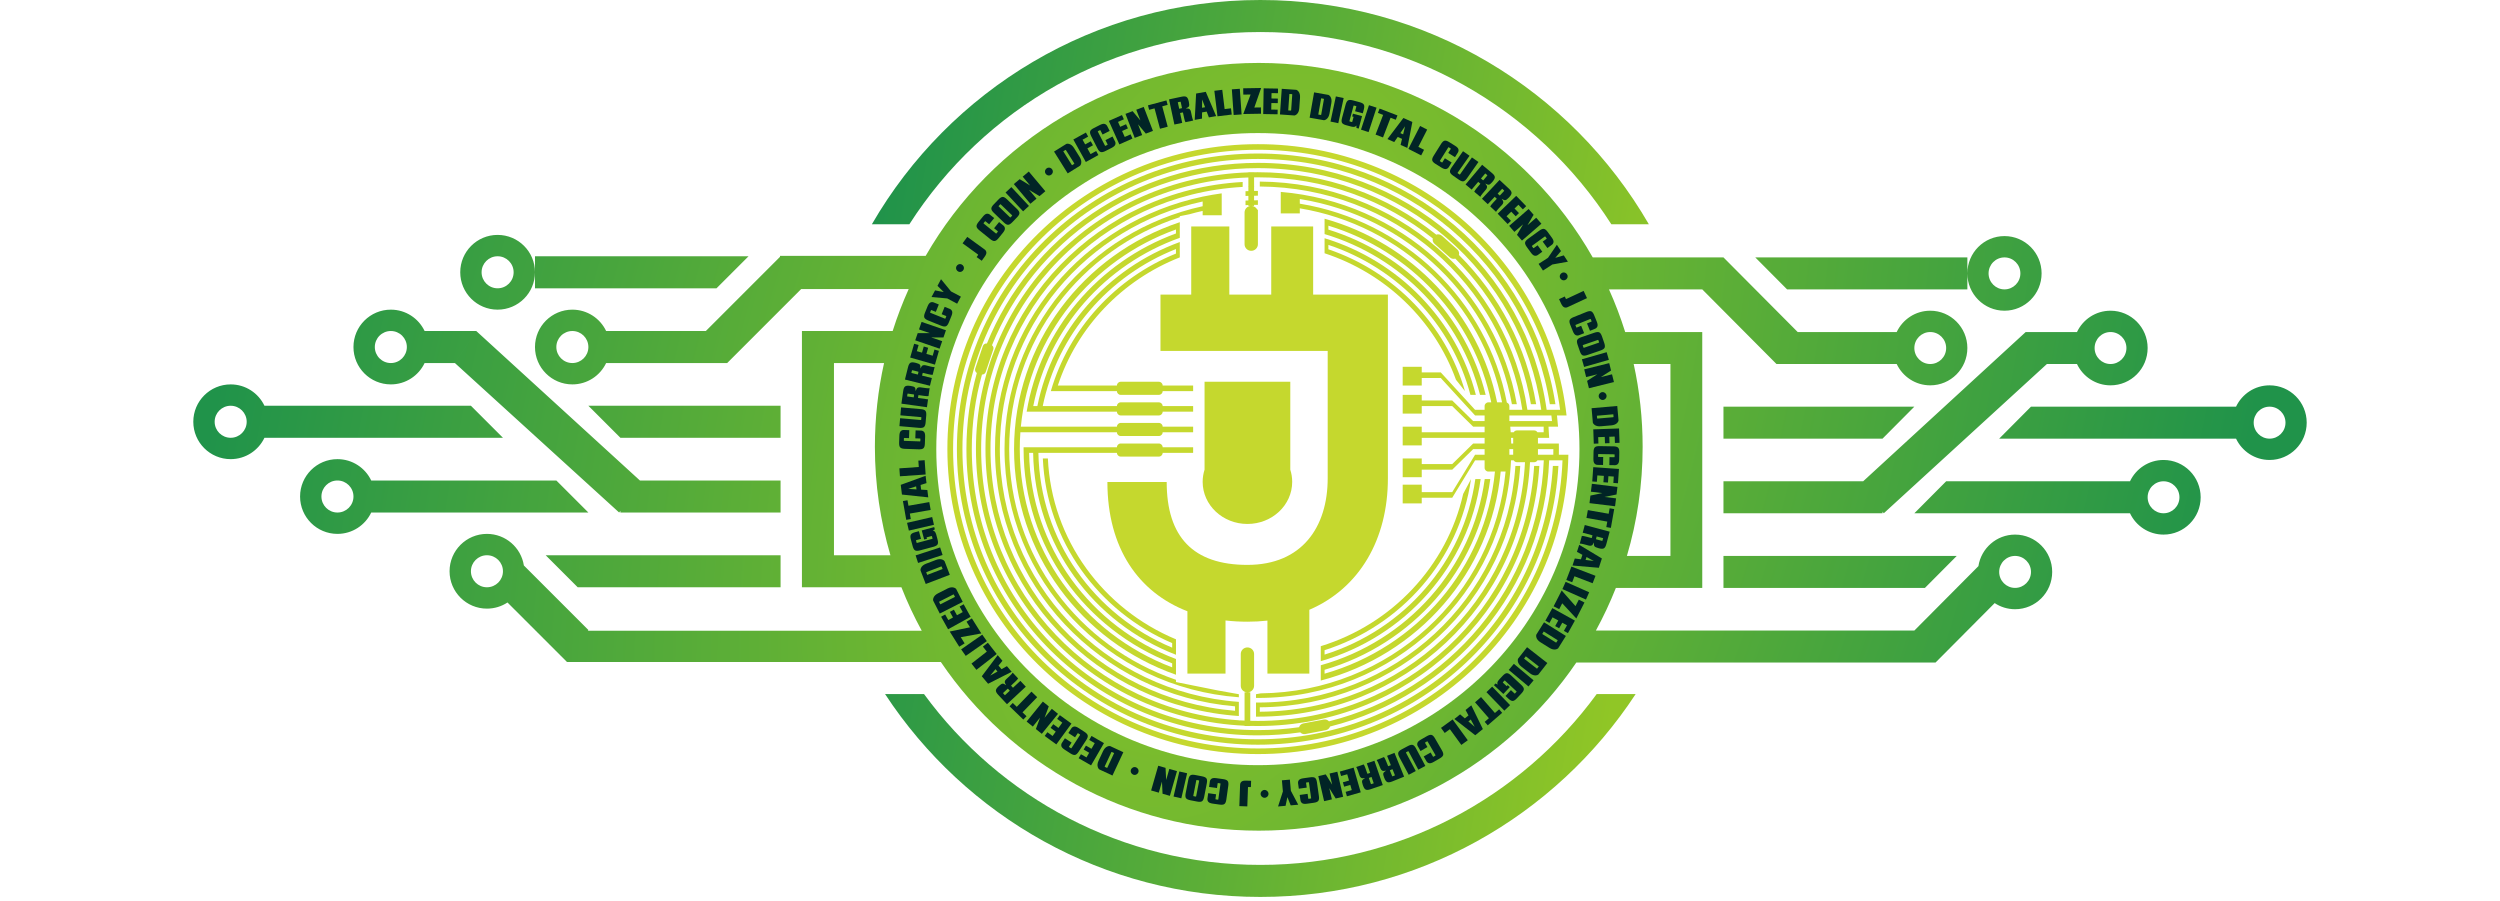 <svg width="455" height="164" viewBox="0 0 455 194" fill="none" xmlns="http://www.w3.org/2000/svg">
<path fill-rule="evenodd" clip-rule="evenodd" d="M308.645 119.685C310.849 112.238 312.032 104.354 312.032 96.193C312.032 90.074 311.367 84.11 310.105 78.37H318.018V119.685H308.645ZM306.27 126.571C305.02 129.731 303.581 132.796 301.967 135.752H370.528L384.321 121.885C384.915 118.039 388.224 115.094 392.216 115.094C396.63 115.094 400.207 118.691 400.207 123.128C400.207 127.565 396.63 131.161 392.216 131.161C390.594 131.161 389.084 130.675 387.824 129.84L375.094 142.638L297.756 142.637C282.884 164.488 257.811 178.837 229.387 178.837C200.913 178.837 175.802 164.437 160.939 142.522H80.498V142.471L80.46 142.528L67.642 129.71C66.373 130.547 64.852 131.034 63.218 131.034C58.775 131.034 55.172 127.432 55.172 122.988C55.172 118.544 58.775 114.942 63.218 114.942C67.238 114.942 70.57 117.89 71.168 121.742L85.058 135.632L84.948 135.797H156.832C155.185 132.786 153.719 129.66 152.451 126.436H131.034V71.264H150.568C151.545 68.173 152.699 65.16 154.017 62.238H130.865L114.942 78.16L114.942 78.159V78.16H88.881C87.589 80.879 84.819 82.758 81.609 82.758C77.165 82.758 73.563 79.156 73.563 74.712C73.563 70.269 77.165 66.666 81.609 66.666C84.819 66.666 87.589 68.546 88.881 71.264L110.345 71.264L126.314 55.294V55.092H157.671C171.928 30.267 198.705 13.548 229.387 13.548C260.202 13.548 287.079 30.414 301.289 55.418H329.434L329.434 55.418L345.415 71.484L345.415 71.485H366.73C368.013 68.77 370.764 66.894 373.952 66.894C378.365 66.894 381.943 70.491 381.943 74.927C381.943 79.364 378.365 82.961 373.952 82.961C370.765 82.961 368.013 81.084 366.731 78.371H340.849V78.37L324.868 62.303L304.786 62.303C306.124 65.275 307.291 68.339 308.275 71.485H324.867V126.571H306.27ZM137.931 78.161H148.715C147.423 83.965 146.742 89.999 146.742 96.193C146.742 104.301 147.91 112.136 150.086 119.54H137.931V78.161ZM81.609 71.264C83.492 71.264 85.023 72.774 85.057 74.649V74.776C85.023 76.651 83.492 78.161 81.609 78.161C79.705 78.161 78.161 76.617 78.161 74.712C78.161 72.808 79.705 71.264 81.609 71.264ZM66.666 122.988C66.666 124.893 65.123 126.436 63.218 126.436C61.314 126.436 59.77 124.893 59.77 122.988C59.77 121.084 61.314 119.54 63.218 119.54C65.123 119.54 66.666 121.084 66.666 122.988ZM73.562 58.62C73.562 63.064 69.96 66.666 65.516 66.666C61.073 66.666 57.471 63.064 57.471 58.62C57.471 54.177 61.073 50.574 65.516 50.574C69.96 50.574 73.562 54.177 73.562 58.62ZM68.965 58.62C68.965 60.525 67.421 62.069 65.516 62.069C63.612 62.069 62.068 60.525 62.068 58.62C62.068 56.716 63.612 55.172 65.516 55.172C67.421 55.172 68.965 56.716 68.965 58.62ZM56.322 78.161L91.684 110.344L91.954 109.982V110.344H126.436V103.448H96.154L60.92 71.264L56.322 78.161ZM15.318 87.356H59.77L66.666 94.252H15.318C14.026 96.971 11.256 98.85 8.046 98.85C3.602 98.85 0 95.248 0 90.804C0 86.361 3.602 82.758 8.046 82.758C11.256 82.758 14.026 84.638 15.318 87.356ZM11.494 90.804C11.494 92.709 9.95 94.252 8.046 94.252C6.142 94.252 4.598 92.709 4.598 90.804C4.598 88.9 6.142 87.356 8.046 87.356C9.95 87.356 11.494 88.9 11.494 90.804ZM126.436 94.252H91.953L85.057 87.356H126.436V94.252ZM126.437 119.54H75.863L82.759 126.436H126.437V119.54ZM49.8 71.264H60.919L56.321 78.161H49.8C48.508 80.879 45.738 82.758 42.528 82.758C38.084 82.758 34.482 79.156 34.482 74.712C34.482 70.269 38.084 66.666 42.528 66.666C45.738 66.666 48.508 68.546 49.8 71.264ZM45.976 74.712C45.976 76.617 44.432 78.161 42.528 78.161C40.623 78.161 39.08 76.617 39.08 74.712C39.08 72.808 40.623 71.264 42.528 71.264C44.432 71.264 45.976 72.808 45.976 74.712ZM73.563 55.172H119.54L112.643 62.069H73.563V55.172ZM38.306 103.448H78.161L85.057 110.344H38.306C37.015 113.063 34.244 114.942 31.034 114.942C26.591 114.942 22.988 111.34 22.988 106.896C22.988 102.452 26.591 98.85 31.034 98.85C34.244 98.85 37.015 100.73 38.306 103.448ZM34.483 106.896C34.483 108.801 32.939 110.344 31.034 110.344C29.13 110.344 27.586 108.801 27.586 106.896C27.586 104.992 29.13 103.448 31.034 103.448C32.939 103.448 34.483 104.992 34.483 106.896ZM298.432 96.692C298.432 134.271 267.434 164.734 229.196 164.734C190.958 164.734 159.96 134.271 159.96 96.692C159.96 59.113 190.958 28.649 229.196 28.649C267.434 28.649 298.432 59.113 298.432 96.692ZM389.934 66.894C385.521 66.894 381.943 63.297 381.943 58.861C381.943 54.424 385.521 50.827 389.934 50.827C394.347 50.827 397.925 54.424 397.925 58.861C397.925 63.297 394.347 66.894 389.934 66.894ZM389.934 62.303C388.042 62.303 386.509 60.762 386.509 58.861C386.509 56.959 388.042 55.418 389.934 55.418C391.825 55.418 393.358 56.959 393.358 58.861C393.358 60.762 391.825 62.303 389.934 62.303ZM370.528 74.917C370.534 73.02 372.065 71.485 373.953 71.485C375.844 71.485 377.377 73.026 377.377 74.927C377.377 76.829 375.844 78.37 373.953 78.37C372.065 78.37 370.534 76.835 370.528 74.938V74.917ZM405.543 71.485H394.5H394.5L359.507 103.618H329.433V110.504H363.679V110.141L363.947 110.504L399.066 78.37H405.543C406.825 81.084 409.577 82.961 412.764 82.961C417.178 82.961 420.755 79.364 420.755 74.927C420.755 70.491 417.178 66.894 412.764 66.894C409.577 66.894 406.825 68.77 405.543 71.485ZM395.641 87.552H439.788C441.07 84.837 443.822 82.961 447.009 82.961C451.422 82.961 455 86.558 455 90.994C455 95.431 451.422 99.028 447.009 99.028C443.822 99.028 441.07 97.151 439.788 94.437H388.792L395.641 87.552ZM329.433 94.437H363.679L370.528 87.551H329.433V94.437ZM379.659 119.685H329.433V126.571H372.81L379.659 119.685ZM336.282 55.418H381.943V62.303H343.131L336.282 55.418ZM416.957 103.618H377.377L370.528 110.504H416.957C418.24 113.218 420.991 115.094 424.179 115.094C428.592 115.094 432.17 111.498 432.17 107.061C432.17 102.624 428.592 99.028 424.179 99.028C420.991 99.028 418.24 100.904 416.957 103.618ZM409.339 74.927C409.339 76.829 410.873 78.37 412.764 78.37C414.655 78.37 416.189 76.829 416.189 74.927C416.189 73.026 414.655 71.485 412.764 71.485C410.873 71.485 409.339 73.026 409.339 74.927ZM447.009 94.437C445.118 94.437 443.585 92.896 443.585 90.994C443.585 89.093 445.118 87.552 447.009 87.552C448.901 87.552 450.434 89.093 450.434 90.994C450.434 92.896 448.901 94.437 447.009 94.437ZM420.755 107.061C420.755 108.962 422.288 110.504 424.179 110.504C426.07 110.504 427.604 108.962 427.604 107.061C427.604 105.16 426.07 103.618 424.179 103.618C422.288 103.618 420.755 105.16 420.755 107.061ZM392.217 126.571C390.325 126.571 388.792 125.029 388.792 123.128C388.792 121.226 390.325 119.685 392.217 119.685C394.108 119.685 395.641 121.226 395.641 123.128C395.641 125.029 394.108 126.571 392.217 126.571Z" fill="url(#paint0_radial_894_1661)"/>
<path d="M293.901 100.317C291.988 133.778 263.752 160.333 229.201 160.333C193.411 160.333 164.398 131.84 164.398 96.692C164.398 61.544 193.411 33.051 229.201 33.051C261.645 33.051 288.52 56.465 293.262 87.025H292.055C287.324 57.114 260.984 34.222 229.201 34.222C194.07 34.222 165.59 62.191 165.59 96.692C165.59 131.193 194.07 159.162 229.201 159.162C263.093 159.162 290.795 133.131 292.707 100.317H293.901Z" fill="#C5D82E"/>
<path d="M272.478 54.889C281.076 63.474 287.047 74.605 289.109 87.025H287.977C285.926 74.913 280.089 64.059 271.699 55.676C271.311 55.797 270.869 55.718 270.545 55.431L267.213 52.476C266.88 52.18 266.757 51.74 266.856 51.339C256.592 43.111 243.483 38.176 229.201 38.176C228.927 38.176 228.653 38.178 228.38 38.181V39.098C228.379 39.098 228.38 39.098 228.38 39.098L228.381 40.1L228.44 40.158C228.42 40.158 228.4 40.158 228.38 40.158V41.112C228.653 41.109 228.927 41.107 229.201 41.107L229.201 42.13C228.927 42.13 228.653 42.132 228.38 42.136V43.127C228.653 43.123 228.927 43.121 229.201 43.121L229.201 44.107C228.927 44.107 228.653 44.109 228.38 44.113V44.331H227.816C228.367 44.35 228.838 44.673 229.062 45.135C229.108 45.135 229.155 45.135 229.201 45.135V46.343C229.201 46.343 229.201 46.343 229.201 46.343L229.201 47.148C229.201 47.148 229.201 47.148 229.201 47.148L229.201 48.31C229.201 48.31 229.201 48.31 229.201 48.31L229.201 49.163C229.201 49.163 229.201 49.163 229.201 49.163L229.201 50.276C229.201 50.276 229.201 50.276 229.201 50.276L229.201 51.176C229.201 51.176 229.201 51.176 229.201 51.176L229.201 52.243C229.201 52.243 229.201 52.243 229.201 52.243L229.201 52.589C229.201 53.368 228.558 53.999 227.765 53.999C226.972 53.999 226.329 53.368 226.329 52.589V45.74C226.329 44.979 226.945 44.358 227.714 44.331H227.149V44.145C226.944 44.152 226.74 44.161 226.535 44.171V43.184C226.74 43.174 226.944 43.165 227.149 43.158V42.166C226.944 42.173 226.74 42.182 226.535 42.191V41.167C226.74 41.158 226.944 41.15 227.149 41.142V40.188C227.126 40.189 227.104 40.19 227.081 40.19L227.149 40.101V38.21C195.191 39.272 169.616 65.049 169.616 96.692C169.616 127.656 194.105 153.002 225.1 155.071V155.097H225.497C225.774 155.113 226.051 155.128 226.329 155.141V149.054H226.895C226.125 149.028 225.51 148.407 225.51 147.645V140.797C225.51 140.018 226.153 139.387 226.945 139.387C227.738 139.387 228.381 140.018 228.381 140.797V147.645C228.381 148.407 227.766 149.028 226.996 149.054H227.56V149.253C227.56 149.253 227.56 149.253 227.56 149.253L227.561 150.239C227.56 150.239 227.561 150.239 227.561 150.239L227.56 151.231C227.56 151.231 227.56 151.231 227.56 151.231L227.561 152.254C227.56 152.254 227.561 152.254 227.561 152.254L227.56 153.209C227.56 153.209 227.56 153.209 227.56 153.209L227.561 154.269C227.56 154.269 227.561 154.269 227.561 154.269L227.56 155.186C228.105 155.201 228.652 155.208 229.201 155.208C260.869 155.208 286.767 130.946 288.673 100.317H289.793C287.885 131.552 261.486 156.305 229.201 156.305C228.652 156.305 228.105 156.298 227.56 156.284V156.306H226.329V156.24C194.138 154.767 168.499 128.67 168.499 96.692C168.499 64.443 194.574 38.175 227.149 37.112V37.08H228.38V37.084C228.653 37.081 228.927 37.079 229.201 37.079C243.769 37.079 257.138 42.118 267.6 50.52C267.999 50.376 268.464 50.45 268.801 50.749L272.133 53.704C272.48 54.012 272.599 54.476 272.478 54.889Z" fill="#C5D82E"/>
<path d="M225.1 151.108V152.133C225.1 152.133 225.1 152.133 225.1 152.133L225.099 153.09C225.099 153.09 225.099 153.09 225.099 153.09L225.1 154.152C194.621 152.085 170.55 127.149 170.55 96.692C170.55 65.962 195.054 40.853 225.92 39.181V40.243C195.651 41.913 171.629 66.548 171.629 96.692C171.629 126.289 194.787 150.575 224.279 153.027V152.07C195.324 149.62 172.601 125.762 172.601 96.692C172.601 69.999 191.759 47.701 217.308 42.336V42.316H217.402C218.721 42.041 220.057 41.812 221.408 41.629L221.41 46.345H217.308V45.408C216.336 45.625 215.373 45.867 214.422 46.135L212.385 46.544V46.752C191.05 53.677 175.655 73.419 175.655 96.692C175.655 119.666 190.657 139.199 211.565 146.358V146.839L220.588 148.652L225.1 149.458V150.114C196.888 148.055 174.651 124.924 174.651 96.692C174.651 71.117 192.9 49.728 217.308 44.398V43.383C192.338 48.73 173.642 70.567 173.642 96.692C173.642 125.471 196.33 149.046 225.1 151.108Z" fill="#C5D82E"/>
<path d="M211.565 145.268C191.246 138.152 176.702 119.09 176.702 96.692C176.702 73.993 191.638 54.721 212.385 47.836V49.114C212.384 49.114 212.383 49.114 212.382 49.115V49.969C212.383 49.968 212.384 49.968 212.385 49.968V51.201C196.323 56.929 184.155 70.627 180.837 87.428H181.722C185.007 71.101 196.805 57.78 212.385 52.11V53.3C212.384 53.301 212.383 53.301 212.382 53.301V54.266C212.383 54.266 212.384 54.265 212.385 54.265V55.412C199.972 60.294 190.273 70.418 186.13 82.997H198.85C198.85 82.552 199.217 82.191 199.67 82.191H207.873C208.326 82.191 208.694 82.552 208.694 82.997H215.256V84.205H208.694C208.694 84.65 208.326 85.011 207.873 85.011H199.67C199.217 85.011 198.85 84.65 198.85 84.205H184.62C188.518 70.759 198.553 59.851 211.562 54.589V53.617C197.02 59.366 186.059 72.01 182.879 87.428H198.85C198.85 86.983 199.217 86.622 199.67 86.622H207.873C208.326 86.622 208.694 86.983 208.694 87.428H215.256V88.636H208.694C208.694 89.081 208.326 89.442 207.873 89.442H199.67C199.217 89.442 198.85 89.081 198.85 88.636H179.416C182.365 70.93 194.87 56.38 211.562 50.261V49.402C193.41 55.934 180.067 72.258 178.166 91.858H198.85C198.85 91.413 199.217 91.053 199.67 91.053H207.873C208.326 91.053 208.694 91.413 208.694 91.858H215.256V93.067H208.694C208.694 93.512 208.326 93.872 207.873 93.872H199.67C199.217 93.872 198.85 93.512 198.85 93.067H178.063C177.977 94.264 177.932 95.473 177.932 96.692C177.932 118.109 191.55 136.403 210.745 143.68V142.815C192.012 135.58 178.753 117.657 178.753 96.692C178.753 96.558 178.753 96.423 178.754 96.289H198.85C198.85 95.844 199.217 95.484 199.67 95.484H207.873C208.326 95.484 208.694 95.844 208.694 96.289H215.256V97.498H208.694C208.694 97.942 208.326 98.303 207.873 98.303H199.67C199.217 98.303 198.85 97.942 198.85 97.498H181.945C182.272 116.355 194.05 132.474 210.745 139.435V138.456C194.925 131.703 183.689 116.535 182.899 98.706H183.986C184.782 116.242 195.925 131.135 211.565 137.64L211.566 140.195L211.565 140.967C193.797 134.136 181.145 117.288 180.81 97.498H179.942C180.279 117.767 193.308 135.006 211.565 141.882V145.268Z" fill="#C5D82E"/>
<path d="M242.736 139.119C258.064 134.408 269.886 121.906 273.393 106.336L275.085 103.153C272.575 120.496 260.111 134.692 243.555 139.982V140.928C260.626 135.591 273.488 120.987 276.012 103.137H277.158C274.569 121.89 260.843 137.168 242.736 142.338V139.119Z" fill="#C5D82E"/>
<path d="M274.955 85.011H276.126C271.996 68.96 259.552 56.16 243.556 51.288L243.556 53.997L243.556 54.525C256.723 58.847 267.195 68.949 271.846 81.765L273.781 84.201C269.639 69.919 258.574 58.502 244.376 53.672V52.721C259.349 57.703 270.954 69.853 274.955 85.011Z" fill="#C5D82E"/>
<path d="M223.049 48.76H214.846V63.423H208.226V75.555H244.226V102.976C244.226 113.431 238.728 121.617 226.944 121.617C215.26 121.617 209.564 115.601 209.564 103.765H196.799C196.799 118.055 203.529 127.539 214.026 131.6V145.027H222.229V133.582C223.754 133.759 225.328 133.848 226.944 133.848C228.428 133.848 229.864 133.768 231.252 133.613V145.027H240.275V131.281C251.067 126.644 257.188 116.119 257.188 102.976V63.423H241.095V48.76H232.072V63.423H223.049V48.76Z" fill="#C5D82E"/>
<path d="M236.174 82.191H217.717V101.117C217.45 101.947 217.307 102.828 217.307 103.741C217.307 108.746 221.622 112.804 226.945 112.804C232.268 112.804 236.584 108.746 236.584 103.741C236.584 102.828 236.44 101.947 236.174 101.117V82.191Z" fill="#C5D82E"/>
<path fill-rule="evenodd" clip-rule="evenodd" d="M229.201 162.347C265.713 162.347 295.388 133.603 296.044 97.9H293.993C294.001 97.498 294.005 97.096 294.005 96.692C294.005 96.288 294.001 95.885 293.993 95.484H289.493V94.275H291.907C291.875 93.466 291.827 92.66 291.764 91.858H293.821C293.759 91.049 293.681 90.243 293.589 89.442H295.652C291.978 56.593 263.629 31.037 229.201 31.037C192.278 31.037 162.347 60.432 162.347 96.692C162.347 132.952 192.278 162.347 229.201 162.347ZM292.8 97.9C292.808 97.498 292.812 97.096 292.812 96.692H289.493V97.9H292.8ZM238.319 157.673C235.342 158.099 232.298 158.319 229.201 158.319C194.544 158.319 166.448 130.728 166.448 96.692C166.448 91.016 167.23 85.519 168.693 80.299C168.378 80.107 168.225 79.722 168.347 79.361L169.988 74.498C170.112 74.129 170.481 73.908 170.859 73.95C180.074 51.17 202.722 35.065 229.201 35.065C260.937 35.065 287.17 58.2 291.368 88.233H294.265C290.047 56.638 262.525 32.245 229.201 32.245C192.958 32.245 163.577 61.099 163.577 96.692C163.577 132.285 192.958 161.139 229.201 161.139C264.62 161.139 293.486 133.582 294.78 99.109H291.907C290.819 126.809 271.114 149.82 244.732 156.417C244.603 156.806 244.268 157.116 243.83 157.199L239.421 158.034C239 158.114 238.588 157.964 238.319 157.673ZM238.06 156.564C235.167 156.973 232.209 157.185 229.201 157.185C195.182 157.185 167.603 130.101 167.603 96.692C167.603 91.136 168.366 85.755 169.794 80.645C170.147 80.654 170.479 80.438 170.595 80.093L172.236 75.229C172.35 74.891 172.224 74.532 171.949 74.33C181.004 51.99 203.225 36.199 229.201 36.199C260.298 36.199 286.012 58.828 290.202 88.233H287.224C283.078 60.561 258.893 39.291 229.611 39.094V40.154C258.296 40.351 281.996 61.149 286.133 88.233H283.341V87.428C283.341 87.078 283.114 86.781 282.798 86.669C278.571 64.733 260.726 47.528 238.222 43.85V42.845C261.405 46.563 279.766 64.371 283.891 87.025H284.949C280.567 62.485 259.794 43.486 234.123 41.314V41.914H234.12V45.942H238.222V44.85C260.154 48.504 277.547 65.254 281.766 86.622H280.699C276.862 67.588 262.356 52.322 243.556 47.086L243.556 49.567L243.556 50.396C260.033 55.317 272.851 68.488 277.022 85.011H278.239C274.082 68.12 261.112 54.606 244.376 49.429V48.585C262.095 53.969 275.706 68.535 279.444 86.622H278.829C278.376 86.622 278.009 86.983 278.009 87.428V88.233H275.958L268.575 80.177H264.474V78.969H260.372V82.997H264.474V81.386H268.575L275.958 89.442H278.009V90.65H275.548L271.036 86.219H264.474V85.011H260.372V89.039H264.474V87.428H271.036L275.548 91.858H278.009V93.067H264.474V91.858H260.372V95.886H264.474V94.275H278.009V95.484H275.548L271.036 99.914H264.474V98.706H260.372V102.734H264.474V101.123H271.036L275.548 96.692H278.009V97.9H275.958L271.036 105.956H264.474V104.345H260.372V108.373H264.474V107.164H271.036L275.958 99.109H278.009V100.72C278.009 101.165 278.376 101.525 278.829 101.525H280.237C278.223 122.291 263.366 139.378 243.555 145.041V144.201C262.395 138.72 276.636 122.724 279.227 103.137H278.034C275.428 122.363 261.325 138.021 242.736 143.225L242.735 145.833L242.736 146.52C263.639 141.057 279.416 123.246 281.473 101.525H282.524C280.057 128.104 257.453 148.966 229.82 149.274L228.791 149.458V150.262L229.056 150.263L229.201 150.263C258.503 150.263 282.41 127.574 283.696 99.109H284.271C284.413 99.349 284.678 99.511 284.981 99.511H286.703C285.213 129.294 260.258 153.019 229.612 153.23V152.276C259.444 152.068 283.79 129.194 285.683 100.317H284.639C282.739 128.761 258.645 151.254 229.201 151.254C229.064 151.254 228.928 151.254 228.791 151.253V152.276C228.791 152.276 228.791 152.276 228.791 152.276V154.29C228.928 154.291 229.064 154.291 229.201 154.291C260.631 154.291 286.286 130.013 287.783 99.511H288.673C288.976 99.511 289.241 99.349 289.383 99.109H290.751C289.665 126.258 270.359 148.811 244.507 155.302C244.239 154.994 243.815 154.833 243.381 154.915L238.973 155.75C238.523 155.835 238.182 156.16 238.06 156.564ZM284.161 97.9V96.692H283.341V97.9H284.161ZM284.161 95.484H283.737C283.728 95.08 283.715 94.677 283.696 94.275H284.161V95.484ZM284.271 93.067H283.628C283.601 92.663 283.568 92.26 283.532 91.858H290.723V93.067H289.383C289.241 92.826 288.976 92.664 288.673 92.664H284.981C284.678 92.664 284.413 92.826 284.271 93.067ZM292.518 90.65C292.479 90.246 292.435 89.843 292.388 89.442H283.341V90.65H292.518Z" fill="#C5D82E"/>
<path fill-rule="evenodd" clip-rule="evenodd" d="M310.531 149.425C293.282 175.73 263.535 193.103 229.73 193.103C195.925 193.103 166.178 175.73 148.93 149.425H157.318C173.627 171.723 199.987 186.206 229.729 186.206C259.472 186.206 285.832 171.723 302.141 149.425H310.531ZM313.365 48.276C296.671 19.416 265.468 0 229.73 0C193.993 0 162.79 19.416 146.096 48.276H154.168C170.1 23.391 197.989 6.896 229.729 6.896C261.47 6.896 289.358 23.391 305.29 48.276H313.365Z" fill="url(#paint1_linear_894_1661)"/>
<path d="M227.693 169.456L227.165 169.437C227.101 169.435 227.067 169.465 227.065 169.528L226.922 173.612L225.206 173.552L225.368 168.929C225.377 168.679 225.475 168.468 225.661 168.298C225.848 168.124 226.188 168.046 226.682 168.064L227.74 168.1L227.693 169.456Z" fill="#012426"/>
<path d="M207.74 164.861L206.211 170.183L207.861 170.655L208.546 168.272L208.673 170.887L210.252 171.339L211.782 166.017L210.131 165.545L209.448 167.923L209.32 165.313L207.74 164.861Z" fill="#012426"/>
<path fill-rule="evenodd" clip-rule="evenodd" d="M197.384 160.623C197.23 160.591 197.051 160.613 196.846 160.69C196.439 160.841 196.11 161.186 195.859 161.723L194.903 163.768C194.652 164.305 194.599 164.779 194.744 165.187C194.817 165.392 194.916 165.544 195.039 165.641L197.887 166.966L200.232 161.948L197.384 160.623ZM197.65 161.945C197.676 161.89 197.715 161.876 197.771 161.901L198.255 162.126L196.753 165.34L196.269 165.115C196.214 165.089 196.199 165.049 196.225 164.994L197.65 161.945Z" fill="#012426"/>
<path d="M193.285 164.783L190.604 163.239L191.103 162.377L192.296 163.064L192.877 162.061L191.684 161.374L192.175 160.524L193.368 161.212L194.073 159.993L192.88 159.306L193.379 158.444L196.059 159.988L193.285 164.783Z" fill="#012426"/>
<path d="M187.585 161.392C187.171 161.123 186.936 160.865 186.884 160.616C186.831 160.371 186.875 160.141 187.014 159.927L187.654 158.943L189.094 159.876L188.548 160.716C188.513 160.769 188.521 160.812 188.573 160.845L188.944 161.085C188.995 161.119 189.037 161.109 189.072 161.056L190.908 158.234C190.94 158.185 190.931 158.145 190.879 158.112L190.508 157.871C190.457 157.838 190.416 157.846 190.384 157.895L189.833 158.742L188.393 157.809L189.038 156.817C189.174 156.608 189.365 156.476 189.611 156.425C189.861 156.371 190.193 156.48 190.607 156.748L191.864 157.563C192.28 157.833 192.515 158.091 192.564 158.339C192.62 158.585 192.512 158.916 192.243 159.329L190.617 161.827C190.345 162.244 190.085 162.479 189.837 162.529C189.59 162.584 189.258 162.476 188.842 162.206L187.585 161.392Z" fill="#012426"/>
<path d="M185.801 160.264L183.297 158.449L183.883 157.644L184.998 158.452L185.68 157.515L184.565 156.707L185.143 155.913L186.258 156.722L187.087 155.583L185.972 154.775L186.558 153.97L189.062 155.785L185.801 160.264Z" fill="#012426"/>
<path d="M182.9 151.044L179.408 155.347L180.742 156.425L182.305 154.499L181.398 156.955L182.676 157.987L186.167 153.684L184.833 152.606L183.272 154.529L184.177 152.076L182.9 151.044Z" fill="#012426"/>
<path d="M178.694 154.914L175.73 152.058L176.423 151.342L177.288 152.175L180.449 148.908L181.684 150.099L178.523 153.365L179.387 154.198L178.694 154.914Z" fill="#012426"/>
<path fill-rule="evenodd" clip-rule="evenodd" d="M173.282 149.582C172.945 149.222 172.78 148.914 172.79 148.66C172.8 148.408 172.987 148.112 173.35 147.775L173.468 147.665C173.785 147.37 174.037 147.209 174.224 147.181C174.406 147.155 174.665 147.271 175.001 147.53C174.766 147.177 174.67 146.909 174.711 146.729C174.751 146.544 174.841 146.387 174.98 146.258L175.835 145.462C176.124 145.194 176.315 144.975 176.406 144.807L177.577 146.06C177.471 146.242 177.267 146.473 176.966 146.753L176.106 147.554C176.077 147.58 176.071 147.613 176.084 147.653L176.471 148.066L178.065 146.582L179.236 147.835L175.178 151.611L173.282 149.582ZM174.38 149.159C174.334 149.202 174.331 149.245 174.373 149.29L174.737 149.68L175.789 148.7L175.425 148.311C175.384 148.266 175.34 148.266 175.297 148.306L174.38 149.159Z" fill="#012426"/>
<path fill-rule="evenodd" clip-rule="evenodd" d="M171.113 147.208L176.193 144.635L175.166 143.414L174.004 144.074L173.351 143.298L174.201 142.266L173.178 141.049L169.756 145.594L171.113 147.208ZM173.132 144.574L171.573 145.448L172.707 144.069L173.132 144.574Z" fill="#012426"/>
<path d="M168.594 144.212L167.537 142.862L170.838 140.288L169.99 139.205L171.061 138.37L172.966 140.804L168.594 144.212Z" fill="#012426"/>
<path d="M166.298 141.209L165.313 139.806L169.859 136.63L170.844 138.034L166.298 141.209Z" fill="#012426"/>
<path d="M164.901 139.233L166.059 138.511L165.227 137.183L169.654 136.374L167.623 133.132L166.471 133.85L167.223 135.052L162.854 135.963L164.901 139.233Z" fill="#012426"/>
<path d="M162.501 135.478L161 132.777L161.873 132.295L162.541 133.497L163.556 132.936L162.888 131.733L163.748 131.258L164.415 132.46L165.649 131.778L164.981 130.576L165.853 130.093L167.354 132.794L162.501 135.478Z" fill="#012426"/>
<path fill-rule="evenodd" clip-rule="evenodd" d="M164.229 126.786C164.127 126.666 163.972 126.573 163.764 126.508C163.35 126.377 162.878 126.447 162.349 126.716L160.334 127.74C159.805 128.009 159.47 128.35 159.333 128.76C159.264 128.967 159.248 129.147 159.285 129.3L160.712 132.093L165.656 129.58L164.229 126.786ZM163.623 127.991C163.677 127.963 163.718 127.976 163.745 128.031L163.987 128.505L160.821 130.115L160.579 129.641C160.551 129.586 160.564 129.546 160.619 129.518L163.623 127.991Z" fill="#012426"/>
<path fill-rule="evenodd" clip-rule="evenodd" d="M161.744 120.819C161.655 120.689 161.51 120.581 161.31 120.494C160.912 120.321 160.435 120.341 159.881 120.553L157.769 121.362C157.215 121.574 156.847 121.878 156.667 122.271C156.577 122.47 156.542 122.647 156.563 122.803L157.69 125.73L162.87 123.746L161.744 120.819ZM161.014 121.954C161.071 121.932 161.11 121.949 161.132 122.006L161.323 122.503L158.006 123.774L157.814 123.277C157.792 123.22 157.81 123.182 157.867 123.16L161.014 121.954Z" fill="#012426"/>
<path d="M156.04 121.198L155.51 119.568L160.787 117.857L161.317 119.487L156.04 121.198Z" fill="#012426"/>
<path d="M154.486 116.146C154.358 115.67 154.358 115.321 154.486 115.101C154.613 114.883 154.918 114.71 155.397 114.582L156.224 114.361L156.668 116.016L155.668 116.283C155.608 116.299 155.584 116.336 155.6 116.395L155.715 116.822C155.731 116.881 155.77 116.901 155.83 116.885L159.088 116.014C159.143 115.999 159.165 115.963 159.149 115.904L159.034 115.477C159.018 115.418 158.982 115.397 158.926 115.412L157.871 115.694L157.952 115.993L157.352 116.154L156.827 114.2L159.515 113.481L159.644 113.959L159.183 114.256C159.519 114.219 159.77 114.486 159.938 115.055L160.234 116.157C160.362 116.636 160.364 116.984 160.238 117.201C160.111 117.421 159.808 117.595 159.331 117.723L156.448 118.494C155.969 118.622 155.618 118.623 155.397 118.495C155.177 118.371 155.003 118.069 154.874 117.59L154.486 116.146Z" fill="#012426"/>
<path d="M154.052 114.232L153.666 112.562L159.072 111.317L159.459 112.986L154.052 114.232Z" fill="#012426"/>
<path d="M153.492 111.923L152.777 107.874L153.759 107.701L153.968 108.882L158.45 108.094L158.748 109.781L154.266 110.569L154.475 111.75L153.492 111.923Z" fill="#012426"/>
<path fill-rule="evenodd" clip-rule="evenodd" d="M152.566 106.475L158.231 107.078L158.036 105.496L156.701 105.417L156.577 104.412L157.853 104.009L157.659 102.432L152.309 104.383L152.566 106.475ZM155.697 105.363L153.913 105.249L155.616 104.709L155.697 105.363Z" fill="#012426"/>
<path d="M152.133 102.542L152.014 100.833L156.193 100.541L156.097 99.17L157.453 99.075L157.669 102.156L152.133 102.542Z" fill="#012426"/>
<path d="M152.01 93.814C152.027 93.322 152.129 92.988 152.316 92.815C152.499 92.644 152.719 92.563 152.974 92.572L154.15 92.613L154.09 94.325L153.087 94.29C153.023 94.288 152.991 94.317 152.989 94.378L152.973 94.819C152.971 94.88 153.001 94.911 153.065 94.913L156.434 95.031C156.493 95.033 156.523 95.004 156.525 94.943L156.54 94.501C156.542 94.44 156.515 94.41 156.456 94.408L155.444 94.372L155.504 92.66L156.688 92.701C156.938 92.71 157.15 92.806 157.321 92.99C157.495 93.175 157.573 93.515 157.556 94.008L157.503 95.502C157.486 95.997 157.385 96.331 157.198 96.501C157.014 96.675 156.675 96.753 156.181 96.736L153.198 96.632C152.699 96.615 152.364 96.513 152.193 96.327C152.019 96.144 151.94 95.804 151.958 95.309L152.01 93.814Z" fill="#012426"/>
<path d="M152.379 87.711L156.634 88.082C157.125 88.125 157.453 88.242 157.614 88.435C157.779 88.629 157.838 88.973 157.795 89.464L157.665 90.954C157.621 91.447 157.503 91.775 157.307 91.935C157.115 92.1 156.772 92.159 156.28 92.117L152.025 91.745L152.175 90.038L156.611 90.426C156.674 90.431 156.708 90.403 156.713 90.34L156.752 89.903C156.757 89.843 156.729 89.81 156.665 89.805L152.229 89.418L152.379 87.711Z" fill="#012426"/>
<path fill-rule="evenodd" clip-rule="evenodd" d="M152.839 84.157C152.907 83.67 153.043 83.348 153.247 83.196C153.45 83.044 153.798 83.004 154.29 83.073L154.449 83.095C154.879 83.156 155.163 83.25 155.302 83.377C155.437 83.502 155.509 83.776 155.519 84.199C155.646 83.795 155.794 83.552 155.96 83.469C156.129 83.385 156.308 83.356 156.496 83.382L157.654 83.545C158.045 83.6 158.335 83.61 158.524 83.575L158.285 85.272C158.076 85.304 157.768 85.291 157.361 85.234L156.196 85.07C156.157 85.065 156.127 85.081 156.105 85.117L156.026 85.676L158.185 85.979L157.946 87.675L152.452 86.905L152.839 84.157ZM153.859 84.743C153.796 84.734 153.761 84.759 153.753 84.82L153.678 85.347L155.104 85.547L155.178 85.019C155.186 84.959 155.159 84.925 155.1 84.917L153.859 84.743Z" fill="#012426"/>
<path fill-rule="evenodd" clip-rule="evenodd" d="M153.882 79.021C154.002 78.543 154.171 78.237 154.39 78.107C154.607 77.978 154.958 77.974 155.439 78.094L155.595 78.132C156.016 78.237 156.289 78.36 156.414 78.502C156.535 78.639 156.578 78.919 156.543 79.342C156.713 78.953 156.885 78.727 157.059 78.662C157.236 78.596 157.417 78.586 157.601 78.632L158.736 78.914C159.118 79.009 159.406 79.05 159.598 79.035L159.182 80.697C158.972 80.707 158.667 80.662 158.267 80.563L157.125 80.279C157.088 80.269 157.056 80.282 157.03 80.315L156.893 80.863L159.009 81.39L158.594 83.052L153.21 81.713L153.882 79.021ZM154.836 79.709C154.774 79.694 154.737 79.715 154.722 79.775L154.593 80.291L155.989 80.639L156.118 80.122C156.133 80.063 156.11 80.026 156.052 80.012L154.836 79.709Z" fill="#012426"/>
<path d="M154.338 76.975L155.191 74.006L156.15 74.281L155.77 75.602L156.886 75.922L157.266 74.6L158.211 74.87L157.831 76.192L159.186 76.58L159.566 75.258L160.525 75.532L159.672 78.501L154.338 76.975Z" fill="#012426"/>
<path d="M162.041 71.104L156.795 69.302L156.236 70.921L158.584 71.728L155.961 71.718L155.426 73.268L160.672 75.071L161.231 73.451L158.886 72.645L161.506 72.655L162.041 71.104Z" fill="#012426"/>
<path d="M158.081 65.95C158.266 65.493 158.476 65.214 158.71 65.115C158.941 65.017 159.176 65.016 159.413 65.112L160.503 65.551L159.86 67.14L158.929 66.764C158.87 66.741 158.83 66.757 158.807 66.813L158.641 67.223C158.618 67.279 158.636 67.319 158.695 67.342L161.821 68.603C161.876 68.624 161.913 68.608 161.936 68.551L162.102 68.141C162.125 68.085 162.109 68.047 162.055 68.025L161.117 67.646L161.76 66.058L162.858 66.5C163.09 66.594 163.256 66.756 163.353 66.987C163.454 67.221 163.411 67.567 163.226 68.024L162.664 69.411C162.478 69.87 162.268 70.149 162.034 70.245C161.802 70.346 161.457 70.303 160.999 70.119L158.231 69.003C157.769 68.817 157.488 68.607 157.391 68.373C157.29 68.142 157.333 67.796 157.519 67.337L158.081 65.95Z" fill="#012426"/>
<path d="M162.322 64.254L158.933 63.947L159.696 62.514L161.575 62.884L160.216 61.539L160.978 60.107L163.13 62.738L165.259 63.868L164.451 65.384L162.322 64.254Z" fill="#012426"/>
<path d="M219.475 173.015C218.986 172.946 218.664 172.811 218.511 172.607C218.359 172.407 218.302 172.181 218.337 171.928L218.501 170.766L220.201 171.005L220.062 171.996C220.053 172.059 220.078 172.094 220.139 172.103L220.577 172.164C220.638 172.173 220.671 172.146 220.68 172.083L221.149 168.752C221.158 168.694 221.132 168.661 221.071 168.653L220.633 168.591C220.573 168.583 220.539 168.607 220.531 168.665L220.39 169.665L218.69 169.427L218.854 168.256C218.889 168.009 219.007 167.809 219.208 167.659C219.411 167.505 219.758 167.463 220.247 167.532L221.732 167.74C222.223 167.809 222.545 167.945 222.695 168.148C222.85 168.348 222.892 168.693 222.823 169.181L222.407 172.131C222.338 172.623 222.202 172.946 221.998 173.096C221.798 173.25 221.451 173.292 220.959 173.223L219.475 173.015Z" fill="#012426"/>
<path fill-rule="evenodd" clip-rule="evenodd" d="M214.657 172.288C214.172 172.194 213.858 172.041 213.716 171.83C213.575 171.623 213.552 171.274 213.648 170.785L214.217 167.861C214.311 167.378 214.463 167.065 214.671 166.925C214.882 166.782 215.231 166.759 215.716 166.853L217.187 167.138C217.674 167.233 217.989 167.385 218.128 167.596C218.272 167.804 218.296 168.151 218.201 168.634L217.632 171.558C217.537 172.047 217.384 172.362 217.173 172.501C216.964 172.644 216.615 172.668 216.128 172.573L214.657 172.288ZM215.295 171.309C215.284 171.366 215.308 171.4 215.368 171.412L215.802 171.496C215.862 171.508 215.897 171.485 215.908 171.428L216.552 168.125C216.564 168.063 216.54 168.027 216.48 168.015L216.046 167.931C215.986 167.919 215.95 167.944 215.938 168.006L215.295 171.309Z" fill="#012426"/>
<path d="M212.716 171.873L211.043 171.487L212.291 166.092L213.964 166.478L212.716 171.873Z" fill="#012426"/>
<path d="M168.642 55.345L168.953 54.918C168.99 54.867 168.984 54.822 168.932 54.785L165.619 52.383L166.628 50.998L170.379 53.717C170.582 53.864 170.702 54.063 170.74 54.312C170.78 54.563 170.654 54.888 170.363 55.288L169.741 56.142L168.642 55.345Z" fill="#012426"/>
<path d="M169.994 46.63C170.304 46.247 170.587 46.042 170.84 46.016C171.09 45.989 171.315 46.056 171.513 46.217L172.427 46.955L171.346 48.287L170.566 47.657C170.517 47.617 170.474 47.62 170.435 47.668L170.157 48.011C170.118 48.058 170.124 48.101 170.173 48.141L172.794 50.258C172.839 50.295 172.88 50.29 172.919 50.242L173.197 49.899C173.236 49.852 173.232 49.811 173.187 49.774L172.4 49.138L173.48 47.806L174.401 48.55C174.596 48.708 174.707 48.911 174.732 49.16C174.76 49.413 174.617 49.732 174.306 50.115L173.363 51.277C173.05 51.662 172.768 51.867 172.516 51.891C172.265 51.92 171.947 51.778 171.563 51.468L169.243 49.594C168.855 49.281 168.648 48.998 168.624 48.746C168.595 48.496 168.738 48.178 169.05 47.792L169.994 46.63Z" fill="#012426"/>
<path fill-rule="evenodd" clip-rule="evenodd" d="M173.362 42.935C173.705 42.581 174.004 42.4 174.259 42.397C174.51 42.391 174.816 42.563 175.175 42.909L177.322 44.978C177.677 45.32 177.858 45.617 177.861 45.868C177.867 46.122 177.697 46.427 177.353 46.781L176.312 47.857C175.967 48.213 175.668 48.394 175.415 48.395C175.162 48.402 174.858 48.233 174.503 47.891L172.355 45.822C171.996 45.476 171.815 45.177 171.813 44.924C171.806 44.672 171.976 44.367 172.321 44.011L173.362 42.935ZM173.837 44.002C173.795 43.961 173.754 43.963 173.711 44.007L173.404 44.325C173.361 44.368 173.361 44.41 173.403 44.45L175.829 46.787C175.875 46.831 175.918 46.832 175.96 46.788L176.268 46.47C176.31 46.426 176.308 46.383 176.263 46.339L173.837 44.002Z" fill="#012426"/>
<path d="M174.87 41.453L176.126 40.284L179.91 44.333L178.654 45.502L174.87 41.453Z" fill="#012426"/>
<path d="M183.439 41.173L179.873 36.931L178.557 38.033L180.154 39.931L177.911 38.574L176.652 39.628L180.218 43.87L181.534 42.768L179.939 40.873L182.18 42.227L183.439 41.173Z" fill="#012426"/>
<path fill-rule="evenodd" clip-rule="evenodd" d="M190.916 35.667C191.027 35.556 191.106 35.394 191.153 35.181C191.247 34.758 191.137 34.294 190.822 33.792L189.623 31.878C189.309 31.376 188.94 31.074 188.518 30.973C188.305 30.922 188.124 30.922 187.975 30.972L185.31 32.634L188.251 37.329L190.916 35.667ZM189.66 35.17C189.692 35.221 189.683 35.263 189.631 35.295L189.178 35.577L187.295 32.57L187.748 32.288C187.799 32.255 187.841 32.265 187.873 32.317L189.66 35.17Z" fill="#012426"/>
<path d="M189.464 30.035L192.171 28.538L192.655 29.408L191.449 30.075L192.012 31.088L193.217 30.421L193.694 31.279L192.489 31.945L193.172 33.176L194.377 32.51L194.861 33.38L192.154 34.877L189.464 30.035Z" fill="#012426"/>
<path d="M195.199 26.901C195.639 26.677 195.981 26.604 196.223 26.683C196.462 26.76 196.64 26.913 196.756 27.14L197.29 28.185L195.76 28.963L195.304 28.071C195.275 28.014 195.234 28 195.18 28.028L194.785 28.228C194.731 28.256 194.719 28.297 194.747 28.354L196.278 31.351C196.305 31.403 196.344 31.415 196.399 31.388L196.793 31.187C196.848 31.159 196.861 31.12 196.835 31.068L196.375 30.168L197.905 29.39L198.443 30.443C198.557 30.666 198.575 30.897 198.497 31.135C198.419 31.377 198.158 31.61 197.718 31.834L196.383 32.513C195.941 32.738 195.599 32.811 195.359 32.73C195.118 32.655 194.885 32.396 194.66 31.957L193.305 29.303C193.079 28.86 193.005 28.518 193.086 28.278C193.161 28.037 193.421 27.805 193.864 27.58L195.199 26.901Z" fill="#012426"/>
<path d="M197.111 26.032L199.938 24.776L200.344 25.685L199.085 26.244L199.557 27.303L200.816 26.743L201.216 27.639L199.957 28.198L200.53 29.484L201.789 28.924L202.195 29.834L199.368 31.09L197.111 26.032Z" fill="#012426"/>
<path d="M206.605 28.18L204.616 23.012L203.013 23.625L203.904 25.939L202.225 23.927L200.691 24.515L202.679 29.684L204.282 29.07L203.394 26.76L205.071 28.768L206.605 28.18Z" fill="#012426"/>
<path d="M205.528 22.682L209.508 21.618L209.766 22.579L208.605 22.89L209.783 27.276L208.125 27.72L206.947 23.333L205.786 23.643L205.528 22.682Z" fill="#012426"/>
<path fill-rule="evenodd" clip-rule="evenodd" d="M212.788 20.818C213.272 20.716 213.621 20.734 213.834 20.873C214.046 21.011 214.203 21.324 214.306 21.808L214.34 21.965C214.43 22.389 214.438 22.687 214.366 22.861C214.295 23.03 214.061 23.192 213.666 23.346C214.09 23.327 214.37 23.382 214.504 23.51C214.641 23.64 214.73 23.798 214.769 23.983L215.012 25.124C215.094 25.509 215.184 25.785 215.281 25.95L213.602 26.306C213.5 26.122 213.407 25.828 213.321 25.427L213.077 24.278C213.069 24.241 213.044 24.218 213.002 24.209L212.448 24.326L212.902 26.455L211.222 26.811L210.069 21.395L212.788 20.818ZM212.586 21.976C212.573 21.913 212.537 21.889 212.478 21.902L211.956 22.013L212.255 23.417L212.777 23.306C212.837 23.294 212.859 23.257 212.847 23.199L212.586 21.976Z" fill="#012426"/>
<path fill-rule="evenodd" clip-rule="evenodd" d="M215.9 20.137L215.594 25.812L217.167 25.536L217.175 24.201L218.175 24.026L218.645 25.276L220.214 25L217.98 19.77L215.9 20.137ZM217.177 23.198L217.198 21.414L217.828 23.084L217.177 23.198Z" fill="#012426"/>
<path d="M219.824 19.546L221.529 19.337L222.039 23.486L223.407 23.319L223.572 24.665L220.5 25.041L219.824 19.546Z" fill="#012426"/>
<path d="M223.592 19.233L225.305 19.113L225.692 24.637L223.98 24.756L223.592 19.233Z" fill="#012426"/>
<path d="M226.035 19.011L226.059 20.373L227.629 20.346L226.044 24.548L229.875 24.481L229.851 23.126L228.431 23.15L229.899 18.944L226.035 19.011Z" fill="#012426"/>
<path d="M230.44 19.018L233.534 19.072L233.517 20.068L232.139 20.044L232.119 21.202L233.497 21.226L233.48 22.206L232.102 22.182L232.077 23.589L233.455 23.613L233.438 24.608L230.343 24.554L230.44 19.018Z" fill="#012426"/>
<path fill-rule="evenodd" clip-rule="evenodd" d="M237.083 24.861C237.239 24.835 237.398 24.751 237.562 24.606C237.887 24.32 238.071 23.88 238.112 23.289L238.27 21.037C238.311 20.447 238.191 19.985 237.909 19.656C237.767 19.491 237.621 19.384 237.47 19.338L234.336 19.119L233.949 24.642L237.083 24.861ZM236.361 23.722C236.356 23.782 236.324 23.81 236.263 23.806L235.731 23.769L235.979 20.231L236.511 20.269C236.572 20.273 236.6 20.305 236.596 20.366L236.361 23.722Z" fill="#012426"/>
<path fill-rule="evenodd" clip-rule="evenodd" d="M243.432 25.885C243.589 25.876 243.757 25.808 243.935 25.681C244.288 25.43 244.517 25.012 244.62 24.429L245.012 22.206C245.115 21.623 245.044 21.152 244.798 20.795C244.674 20.616 244.54 20.495 244.395 20.433L241.301 19.888L240.337 25.34L243.432 25.885ZM242.832 24.677C242.822 24.737 242.787 24.761 242.727 24.75L242.201 24.658L242.818 21.166L243.344 21.258C243.404 21.269 243.428 21.303 243.418 21.363L242.832 24.677Z" fill="#012426"/>
<path d="M245.984 20.755L247.664 21.111L246.51 26.527L244.831 26.171L245.984 20.755Z" fill="#012426"/>
<path d="M251.103 22.001C251.58 22.129 251.883 22.303 252.01 22.523C252.135 22.742 252.133 23.092 252.005 23.57L251.783 24.395L250.125 23.951L250.393 22.954C250.409 22.894 250.388 22.855 250.329 22.839L249.902 22.725C249.843 22.709 249.805 22.733 249.789 22.793L248.916 26.044C248.901 26.099 248.923 26.135 248.982 26.151L249.409 26.265C249.468 26.281 249.505 26.26 249.52 26.205L249.802 25.152L249.502 25.072L249.663 24.473L251.622 24.997L250.901 27.68L250.422 27.551L250.395 27.004C250.259 27.313 249.902 27.397 249.324 27.258L248.219 26.962C247.74 26.834 247.436 26.662 247.311 26.444C247.183 26.224 247.184 25.875 247.312 25.399L248.084 22.522C248.213 22.044 248.387 21.74 248.608 21.614C248.826 21.485 249.176 21.486 249.655 21.614L251.103 22.001Z" fill="#012426"/>
<path d="M253.112 22.648L254.745 23.177L253.03 28.443L251.397 27.913L253.112 22.648Z" fill="#012426"/>
<path d="M255.399 23.377L259.246 24.85L258.888 25.779L257.766 25.349L256.135 29.589L254.532 28.975L256.163 24.736L255.041 24.306L255.399 23.377Z" fill="#012426"/>
<path fill-rule="evenodd" clip-rule="evenodd" d="M260.524 25.404L257.089 29.939L258.548 30.588L259.303 29.486L260.23 29.898L259.92 31.197L261.374 31.843L262.453 26.262L260.524 25.404ZM259.866 28.655L260.884 27.188L260.47 28.923L259.866 28.655Z" fill="#012426"/>
<path d="M264.117 27.123L265.647 27.901L263.745 31.625L264.972 32.249L264.355 33.458L261.598 32.056L264.117 27.123Z" fill="#012426"/>
<path d="M271.661 31.388C272.08 31.649 272.319 31.904 272.375 32.152C272.433 32.396 272.393 32.627 272.257 32.843L271.634 33.838L270.178 32.93L270.71 32.081C270.744 32.027 270.735 31.985 270.683 31.952L270.308 31.718C270.256 31.686 270.214 31.696 270.18 31.75L268.394 34.603C268.362 34.653 268.373 34.693 268.424 34.725L268.8 34.959C268.852 34.992 268.892 34.983 268.923 34.934L269.46 34.077L270.916 34.985L270.288 35.987C270.156 36.199 269.967 36.334 269.722 36.389C269.474 36.447 269.139 36.345 268.721 36.084L267.45 35.291C267.029 35.029 266.79 34.774 266.736 34.528C266.676 34.282 266.778 33.95 267.04 33.532L268.622 31.006C268.886 30.584 269.142 30.344 269.389 30.29C269.635 30.231 269.969 30.333 270.39 30.596L271.661 31.388Z" fill="#012426"/>
<path d="M276.684 34.876L274.235 38.366C273.952 38.77 273.686 38.994 273.438 39.037C273.188 39.082 272.859 38.962 272.455 38.679L271.227 37.822C270.82 37.538 270.595 37.271 270.554 37.022C270.507 36.774 270.627 36.447 270.91 36.043L273.36 32.553L274.766 33.535L272.212 37.175C272.176 37.227 272.183 37.27 272.235 37.306L272.595 37.558C272.645 37.593 272.687 37.584 272.724 37.532L275.278 33.893L276.684 34.876Z" fill="#012426"/>
<path fill-rule="evenodd" clip-rule="evenodd" d="M279.607 37.26C279.985 37.577 280.186 37.862 280.208 38.116C280.229 38.368 280.079 38.684 279.76 39.063L279.656 39.186C279.377 39.518 279.147 39.708 278.965 39.758C278.788 39.807 278.516 39.723 278.152 39.506C278.428 39.828 278.556 40.082 278.538 40.266C278.52 40.454 278.449 40.621 278.328 40.766L277.576 41.66C277.322 41.961 277.159 42.202 277.089 42.38L275.774 41.279C275.857 41.085 276.031 40.831 276.296 40.517L277.052 39.617C277.077 39.588 277.079 39.554 277.061 39.516L276.627 39.153L275.226 40.82L273.91 39.718L277.477 35.477L279.607 37.26ZM278.569 37.814C278.61 37.765 278.607 37.722 278.56 37.683L278.151 37.341L277.226 38.441L277.635 38.783C277.682 38.822 277.725 38.818 277.763 38.772L278.569 37.814Z" fill="#012426"/>
<path fill-rule="evenodd" clip-rule="evenodd" d="M283.258 40.632C283.619 40.968 283.805 41.264 283.813 41.518C283.821 41.77 283.654 42.078 283.316 42.44L283.206 42.557C282.91 42.874 282.67 43.052 282.486 43.093C282.306 43.132 282.04 43.034 281.687 42.799C281.945 43.135 282.06 43.395 282.032 43.578C282.005 43.765 281.926 43.928 281.796 44.066L280.999 44.919C280.73 45.207 280.555 45.438 280.475 45.613L279.219 44.444C279.312 44.256 279.5 44.011 279.78 43.711L280.583 42.852C280.609 42.824 280.614 42.79 280.597 42.751L280.183 42.366L278.696 43.958L277.44 42.789L281.224 38.74L283.258 40.632ZM282.192 41.13C282.235 41.084 282.235 41.041 282.19 40.999L281.8 40.636L280.818 41.686L281.209 42.05C281.253 42.091 281.296 42.089 281.337 42.045L282.192 41.13Z" fill="#012426"/>
<path d="M284.811 42.163L286.961 44.384L286.244 45.075L285.287 44.086L284.451 44.891L285.409 45.88L284.702 46.561L283.745 45.572L282.73 46.55L283.687 47.539L282.97 48.23L280.82 46.009L284.811 42.163Z" fill="#012426"/>
<path d="M286.052 51.797L290.24 48.164L289.114 46.871L287.239 48.497L288.56 46.236L287.482 44.998L283.294 48.63L284.42 49.923L286.292 48.3L284.974 50.559L286.052 51.797Z" fill="#012426"/>
<path d="M292.47 51.143C292.76 51.542 292.886 51.867 292.845 52.118C292.807 52.366 292.683 52.565 292.477 52.715L291.525 53.404L290.516 52.018L291.328 51.429C291.379 51.392 291.387 51.35 291.351 51.3L291.091 50.943C291.055 50.894 291.012 50.888 290.961 50.925L288.233 52.903C288.186 52.937 288.18 52.978 288.216 53.027L288.476 53.385C288.512 53.434 288.553 53.441 288.6 53.407L289.419 52.813L290.429 54.199L289.47 54.894C289.268 55.041 289.042 55.095 288.794 55.055C288.542 55.016 288.271 54.796 287.981 54.398L287.1 53.188C286.808 52.787 286.682 52.462 286.724 52.213C286.761 51.963 286.981 51.693 287.38 51.403L289.795 49.653C290.199 49.36 290.526 49.234 290.776 49.276C291.026 49.313 291.297 49.533 291.589 49.933L292.47 51.143Z" fill="#012426"/>
<path d="M291.656 55.502L293.569 52.694L294.455 54.054L293.219 55.515L295.058 54.981L295.943 56.341L292.594 56.943L290.571 58.253L289.634 56.813L291.656 55.502Z" fill="#012426"/>
<path d="M295.267 63.832L295.491 64.31C295.518 64.368 295.559 64.384 295.617 64.357L299.328 62.63L300.054 64.183L295.852 66.138C295.625 66.243 295.392 66.252 295.156 66.164C294.916 66.077 294.692 65.81 294.483 65.362L294.035 64.405L295.267 63.832Z" fill="#012426"/>
<path d="M302.161 69.254C302.346 69.711 302.389 70.057 302.288 70.291C302.191 70.522 302.023 70.685 301.786 70.78L300.696 71.22L300.053 69.631L300.983 69.256C301.042 69.232 301.06 69.193 301.037 69.136L300.871 68.727C300.848 68.67 300.808 68.654 300.749 68.678L297.623 69.938C297.569 69.96 297.553 69.999 297.576 70.055L297.742 70.465C297.765 70.521 297.803 70.538 297.857 70.516L298.796 70.138L299.439 71.726L298.341 72.169C298.109 72.263 297.876 72.261 297.646 72.162C297.411 72.064 297.201 71.785 297.016 71.328L296.454 69.941C296.268 69.482 296.225 69.136 296.327 68.905C296.423 68.671 296.701 68.462 297.159 68.278L299.927 67.162C300.389 66.975 300.738 66.932 300.97 67.033C301.203 67.129 301.413 67.408 301.599 67.867L302.161 69.254Z" fill="#012426"/>
<path fill-rule="evenodd" clip-rule="evenodd" d="M303.765 73.836C303.926 74.302 303.951 74.65 303.839 74.878C303.73 75.104 303.438 75.297 302.966 75.46L300.144 76.429C299.677 76.59 299.33 76.615 299.104 76.505C298.875 76.394 298.68 76.104 298.519 75.639L298.031 74.225C297.869 73.756 297.844 73.408 297.958 73.183C298.066 72.954 298.355 72.76 298.822 72.6L301.645 71.63C302.116 71.468 302.466 71.443 302.693 71.556C302.921 71.664 303.116 71.954 303.278 72.422L303.765 73.836ZM302.597 73.774C302.652 73.755 302.67 73.718 302.65 73.66L302.506 73.243C302.486 73.185 302.449 73.166 302.394 73.185L299.206 74.28C299.145 74.301 299.126 74.339 299.146 74.397L299.29 74.814C299.31 74.872 299.349 74.89 299.409 74.87L302.597 73.774Z" fill="#012426"/>
<path d="M304.288 75.823L304.761 77.47L299.427 78.996L298.954 77.349L304.288 75.823Z" fill="#012426"/>
<path d="M300.47 83.587L305.854 82.247L305.439 80.585L303.028 81.185L305.234 79.768L304.837 78.177L299.453 79.516L299.868 81.178L302.275 80.58L300.072 81.996L300.47 83.587Z" fill="#012426"/>
<path fill-rule="evenodd" clip-rule="evenodd" d="M301.313 91.007C301.363 91.156 301.471 91.3 301.64 91.439C301.975 91.715 302.439 91.827 303.03 91.775L305.283 91.578C305.875 91.527 306.312 91.336 306.594 91.007C306.736 90.841 306.818 90.68 306.841 90.524L306.567 87.401L301.039 87.883L301.313 91.007ZM302.328 90.117C302.267 90.122 302.234 90.095 302.229 90.034L302.183 89.504L305.723 89.194L305.769 89.725C305.775 89.786 305.747 89.818 305.687 89.823L302.328 90.117Z" fill="#012426"/>
<path d="M306.952 92.245L307.06 95.331L306.063 95.366L306.015 93.992L304.854 94.032L304.903 95.406L303.921 95.44L303.873 94.067L302.463 94.116L302.511 95.49L301.514 95.524L301.406 92.438L306.952 92.245Z" fill="#012426"/>
<path d="M306.982 98.892C306.973 99.385 306.878 99.72 306.694 99.896C306.514 100.071 306.295 100.156 306.04 100.151L304.864 100.131L304.894 98.418L305.898 98.435C305.961 98.436 305.993 98.407 305.994 98.346L306.002 97.904C306.003 97.844 305.972 97.813 305.908 97.812L302.537 97.753C302.479 97.752 302.449 97.782 302.448 97.843L302.441 98.284C302.44 98.345 302.468 98.376 302.526 98.377L303.539 98.394L303.509 100.107L302.324 100.087C302.074 100.082 301.861 99.99 301.687 99.809C301.509 99.627 301.425 99.288 301.434 98.796L301.46 97.3C301.469 96.805 301.564 96.47 301.748 96.296C301.929 96.119 302.267 96.035 302.76 96.044L305.745 96.096C306.244 96.104 306.581 96.2 306.755 96.383C306.933 96.563 307.017 96.902 307.008 97.397L306.982 98.892Z" fill="#012426"/>
<path d="M306.936 100.961L306.72 104.041L305.725 103.972L305.821 102.6L304.663 102.52L304.567 103.891L303.587 103.823L303.683 102.451L302.276 102.353L302.18 103.725L301.185 103.655L301.401 100.575L306.936 100.961Z" fill="#012426"/>
<path d="M300.591 108.321L306.098 108.995L306.307 107.295L303.842 106.993L306.41 106.459L306.61 104.831L301.103 104.156L300.894 105.857L303.355 106.159L300.791 106.693L300.591 108.321Z" fill="#012426"/>
<path d="M305.909 109.601L305.193 113.65L304.211 113.478L304.42 112.297L299.937 111.508L300.236 109.821L304.718 110.609L304.926 109.428L305.909 109.601Z" fill="#012426"/>
<path fill-rule="evenodd" clip-rule="evenodd" d="M304.214 117.146C304.086 117.622 303.912 117.924 303.691 118.051C303.472 118.176 303.121 118.174 302.642 118.046L302.486 118.004C302.067 117.892 301.797 117.765 301.674 117.621C301.555 117.481 301.517 117.2 301.559 116.779C301.383 117.165 301.207 117.388 301.032 117.449C300.854 117.513 300.672 117.519 300.489 117.47L299.36 117.169C298.979 117.067 298.692 117.021 298.5 117.033L298.945 115.378C299.155 115.371 299.46 115.421 299.857 115.528L300.994 115.832C301.031 115.842 301.063 115.83 301.09 115.797L301.236 115.251L299.13 114.688L299.574 113.033L304.934 114.466L304.214 117.146ZM303.273 116.441C303.334 116.457 303.372 116.437 303.388 116.378L303.526 115.863L302.136 115.492L301.998 116.006C301.982 116.065 302.004 116.102 302.062 116.117L303.273 116.441Z" fill="#012426"/>
<path fill-rule="evenodd" clip-rule="evenodd" d="M303.258 120.234L298.379 117.3L297.886 118.816L299.063 119.45L298.749 120.413L297.422 120.241L296.93 121.752L302.606 122.239L303.258 120.234ZM299.95 119.922L301.518 120.778L299.746 120.549L299.95 119.922Z" fill="#012426"/>
<path d="M301.883 123.967L301.268 125.566L297.357 124.068L296.863 125.352L295.594 124.866L296.703 121.983L301.883 123.967Z" fill="#012426"/>
<path d="M300.524 127.514L299.826 129.08L294.757 126.828L295.455 125.263L300.524 127.514Z" fill="#012426"/>
<path d="M299.508 129.718L298.291 129.1L297.578 130.495L294.604 127.126L292.864 130.532L294.075 131.148L294.72 129.886L297.753 133.154L299.508 129.718Z" fill="#012426"/>
<path d="M297.449 133.61L295.949 136.311L295.076 135.829L295.744 134.626L294.729 134.065L294.061 135.267L293.201 134.792L293.869 133.589L292.636 132.907L291.968 134.109L291.095 133.627L292.596 130.926L297.449 133.61Z" fill="#012426"/>
<path fill-rule="evenodd" clip-rule="evenodd" d="M289.139 136.639C289.088 136.788 289.088 136.968 289.139 137.18C289.24 137.601 289.543 137.97 290.047 138.283L291.965 139.479C292.468 139.793 292.933 139.904 293.356 139.81C293.57 139.762 293.732 139.683 293.844 139.573L295.509 136.914L290.804 133.98L289.139 136.639ZM290.486 136.537C290.434 136.505 290.425 136.464 290.457 136.412L290.74 135.96L293.754 137.839L293.471 138.291C293.438 138.343 293.397 138.352 293.345 138.32L290.486 136.537Z" fill="#012426"/>
<path fill-rule="evenodd" clip-rule="evenodd" d="M285.214 141.81C285.148 141.953 285.129 142.133 285.158 142.349C285.214 142.778 285.477 143.176 285.944 143.54L287.727 144.93C288.195 145.294 288.645 145.453 289.076 145.404C289.293 145.379 289.463 145.317 289.586 145.219L291.521 142.748L287.148 139.339L285.214 141.81ZM286.564 141.849C286.516 141.812 286.511 141.77 286.549 141.722L286.877 141.302L289.678 143.485L289.349 143.905C289.311 143.953 289.269 143.958 289.221 143.921L286.564 141.849Z" fill="#012426"/>
<path d="M288.555 146.476L287.452 147.788L283.201 144.229L284.305 142.917L288.555 146.476Z" fill="#012426"/>
<path d="M284.944 150.356C284.607 150.716 284.311 150.901 284.056 150.91C283.803 150.917 283.495 150.751 283.132 150.414L282.506 149.831L283.677 148.578L284.434 149.283C284.48 149.325 284.524 149.325 284.566 149.281L284.867 148.958C284.909 148.913 284.906 148.869 284.86 148.827L282.393 146.532C282.352 146.493 282.309 146.494 282.268 146.539L281.966 146.861C281.924 146.906 281.925 146.948 281.967 146.987L282.766 147.731L282.978 147.504L283.432 147.927L282.049 149.406L280.014 147.512L280.353 147.15L280.849 147.383C280.64 147.118 280.733 146.765 281.128 146.32L281.908 145.486C282.246 145.124 282.542 144.937 282.793 144.93C283.047 144.92 283.356 145.084 283.717 145.42L285.9 147.452C286.263 147.789 286.45 148.086 286.458 148.34C286.469 148.592 286.305 148.9 285.966 149.262L284.944 150.356Z" fill="#012426"/>
<path d="M283.491 151.809L282.256 152.999L278.401 149.016L279.636 147.826L283.491 151.809Z" fill="#012426"/>
<path d="M281.79 153.467L278.68 156.164L278.026 155.413L278.933 154.626L275.947 151.199L277.243 150.075L280.229 153.502L281.136 152.716L281.79 153.467Z" fill="#012426"/>
<path fill-rule="evenodd" clip-rule="evenodd" d="M277.635 156.964L275.145 151.852L273.903 152.855L274.544 154.026L273.756 154.663L272.737 153.798L271.499 154.797L275.993 158.291L277.635 156.964ZM275.031 154.904L275.879 156.475L274.517 155.319L275.031 154.904Z" fill="#012426"/>
<path d="M274.387 159.37L272.998 160.377L270.535 156.994L269.421 157.803L268.622 156.706L271.126 154.89L274.387 159.37Z" fill="#012426"/>
<path d="M267.051 164.036C266.623 164.282 266.286 164.373 266.04 164.307C265.797 164.243 265.612 164.099 265.484 163.879L264.896 162.863L266.383 162.006L266.885 162.873C266.917 162.928 266.958 162.94 267.011 162.91L267.394 162.689C267.447 162.658 267.458 162.617 267.426 162.562L265.74 159.648C265.711 159.597 265.67 159.587 265.617 159.618L265.234 159.839C265.181 159.869 265.17 159.909 265.199 159.96L265.705 160.834L264.218 161.691L263.626 160.668C263.501 160.451 263.47 160.221 263.536 159.98C263.601 159.734 263.849 159.488 264.276 159.241L265.575 158.493C266.004 158.246 266.342 158.155 266.585 158.223C266.831 158.286 267.077 158.532 267.323 158.958L268.816 161.538C269.065 161.969 269.157 162.307 269.089 162.55C269.026 162.794 268.779 163.041 268.349 163.288L267.051 164.036Z" fill="#012426"/>
<path d="M261.668 166.801L259.663 163.038C259.431 162.603 259.351 162.265 259.425 162.026C259.499 161.782 259.755 161.545 260.191 161.314L261.515 160.611C261.953 160.379 262.293 160.3 262.534 160.376C262.777 160.448 263.015 160.702 263.246 161.137L265.251 164.9L263.735 165.704L261.645 161.781C261.615 161.725 261.573 161.712 261.517 161.742L261.129 161.948C261.075 161.976 261.064 162.018 261.093 162.074L263.184 165.997L261.668 166.801Z" fill="#012426"/>
<path fill-rule="evenodd" clip-rule="evenodd" d="M258.102 168.25C257.644 168.435 257.297 168.478 257.063 168.378C256.83 168.278 256.621 167.997 256.435 167.538L256.375 167.389C256.212 166.988 256.152 166.696 256.193 166.511C256.233 166.333 256.435 166.133 256.798 165.913C256.383 166.005 256.098 165.999 255.944 165.897C255.786 165.792 255.671 165.652 255.6 165.477L255.162 164.395C255.014 164.03 254.878 163.774 254.754 163.628L256.346 162.986C256.478 163.15 256.621 163.423 256.775 163.804L257.216 164.893C257.23 164.928 257.259 164.946 257.301 164.948L257.826 164.736L257.009 162.719L258.601 162.077L260.68 167.211L258.102 168.25ZM258.1 167.075C258.123 167.134 258.163 167.152 258.219 167.129L258.714 166.929L258.175 165.598L257.68 165.798C257.624 165.82 257.608 165.861 257.63 165.916L258.1 167.075Z" fill="#012426"/>
<path fill-rule="evenodd" clip-rule="evenodd" d="M253.457 169.92C252.99 170.08 252.641 170.105 252.413 169.993C252.186 169.882 251.991 169.59 251.83 169.122L251.778 168.97C251.636 168.561 251.591 168.266 251.642 168.084C251.692 167.908 251.904 167.719 252.278 167.518C251.859 167.589 251.575 167.568 251.426 167.457C251.273 167.345 251.166 167.199 251.104 167.02L250.724 165.917C250.595 165.545 250.473 165.282 250.356 165.13L251.979 164.572C252.103 164.743 252.231 165.022 252.365 165.41L252.748 166.521C252.761 166.557 252.789 166.577 252.831 166.581L253.366 166.397L252.656 164.339L254.28 163.782L256.086 169.017L253.457 169.92ZM253.516 168.747C253.537 168.807 253.575 168.826 253.633 168.807L254.138 168.633L253.669 167.276L253.165 167.449C253.107 167.469 253.089 167.508 253.108 167.564L253.516 168.747Z" fill="#012426"/>
<path d="M251.338 170.584L248.363 171.435L248.089 170.478L249.413 170.099L249.093 168.986L247.768 169.365L247.498 168.422L248.822 168.044L248.433 166.691L247.109 167.07L246.834 166.113L249.809 165.262L251.338 170.584Z" fill="#012426"/>
<path d="M242.207 167.088L243.456 172.483L245.128 172.098L244.57 169.683L245.951 171.908L247.553 171.539L246.304 166.145L244.631 166.53L245.189 168.941L243.809 166.719L242.207 167.088Z" fill="#012426"/>
<path d="M239.758 173.037C239.269 173.106 238.922 173.064 238.719 172.91C238.517 172.76 238.399 172.558 238.364 172.305L238.2 171.143L239.901 170.905L240.04 171.897C240.049 171.959 240.083 171.986 240.144 171.978L240.582 171.916C240.643 171.908 240.668 171.873 240.659 171.81L240.19 168.478C240.182 168.421 240.148 168.396 240.087 168.405L239.649 168.466C239.589 168.475 239.563 168.507 239.571 168.565L239.712 169.565L238.012 169.804L237.847 168.633C237.812 168.386 237.87 168.162 238.022 167.962C238.174 167.758 238.497 167.623 238.985 167.554L240.47 167.346C240.961 167.277 241.308 167.319 241.509 167.473C241.712 167.623 241.848 167.943 241.917 168.431L242.332 171.38C242.402 171.873 242.36 172.221 242.206 172.421C242.056 172.624 241.733 172.76 241.242 172.829L239.758 173.037Z" fill="#012426"/>
<path d="M236.295 170.245L237.882 173.248L236.262 173.39L235.55 171.616L235.159 173.486L233.541 173.627L234.58 170.394L234.37 167.997L236.084 167.848L236.295 170.245Z" fill="#012426"/>
<path d="M295.039 58.66C295.507 58.66 295.886 59.038 295.886 59.505C295.886 59.972 295.507 60.351 295.039 60.351C294.571 60.351 294.191 59.972 294.191 59.505C294.191 59.038 294.571 58.66 295.039 58.66Z" fill="#012426"/>
<path d="M304.268 85.264C304.268 84.797 303.888 84.418 303.42 84.418C302.952 84.418 302.573 84.797 302.573 85.264C302.573 85.731 302.952 86.11 303.42 86.11C303.888 86.11 304.268 85.731 304.268 85.264Z" fill="#012426"/>
<path d="M165.063 56.855C165.531 56.855 165.911 57.234 165.911 57.701C165.911 58.168 165.531 58.547 165.063 58.547C164.595 58.547 164.216 58.168 164.216 57.701C164.216 57.234 164.595 56.855 165.063 56.855Z" fill="#012426"/>
<path d="M185.054 36.936C185.054 36.469 184.675 36.09 184.207 36.09C183.739 36.09 183.359 36.469 183.359 36.936C183.359 37.403 183.739 37.782 184.207 37.782C184.675 37.782 185.054 37.403 185.054 36.936Z" fill="#012426"/>
<path d="M202.664 165.143C203.132 165.143 203.511 165.522 203.511 165.989C203.511 166.456 203.132 166.835 202.664 166.835C202.196 166.835 201.816 166.456 201.816 165.989C201.816 165.522 202.196 165.143 202.664 165.143Z" fill="#012426"/>
<path d="M231.481 170.914C231.481 170.447 231.101 170.068 230.633 170.068C230.165 170.068 229.786 170.447 229.786 170.914C229.786 171.381 230.165 171.759 230.633 171.759C231.101 171.759 231.481 171.381 231.481 170.914Z" fill="#012426"/>
<defs>
<radialGradient id="paint0_radial_894_1661" cx="0" cy="0" r="1" gradientUnits="userSpaceOnUse" gradientTransform="translate(224.109 88.401) rotate(-162.134) scale(214.736 369.821)">
<stop stop-color="#90C626"/>
<stop offset="1" stop-color="#20934A"/>
</radialGradient>
<linearGradient id="paint1_linear_894_1661" x1="303.619" y1="164.413" x2="131.871" y2="134.722" gradientUnits="userSpaceOnUse">
<stop stop-color="#90C626"/>
<stop offset="1" stop-color="#20934A"/>
</linearGradient>
</defs>
</svg>
